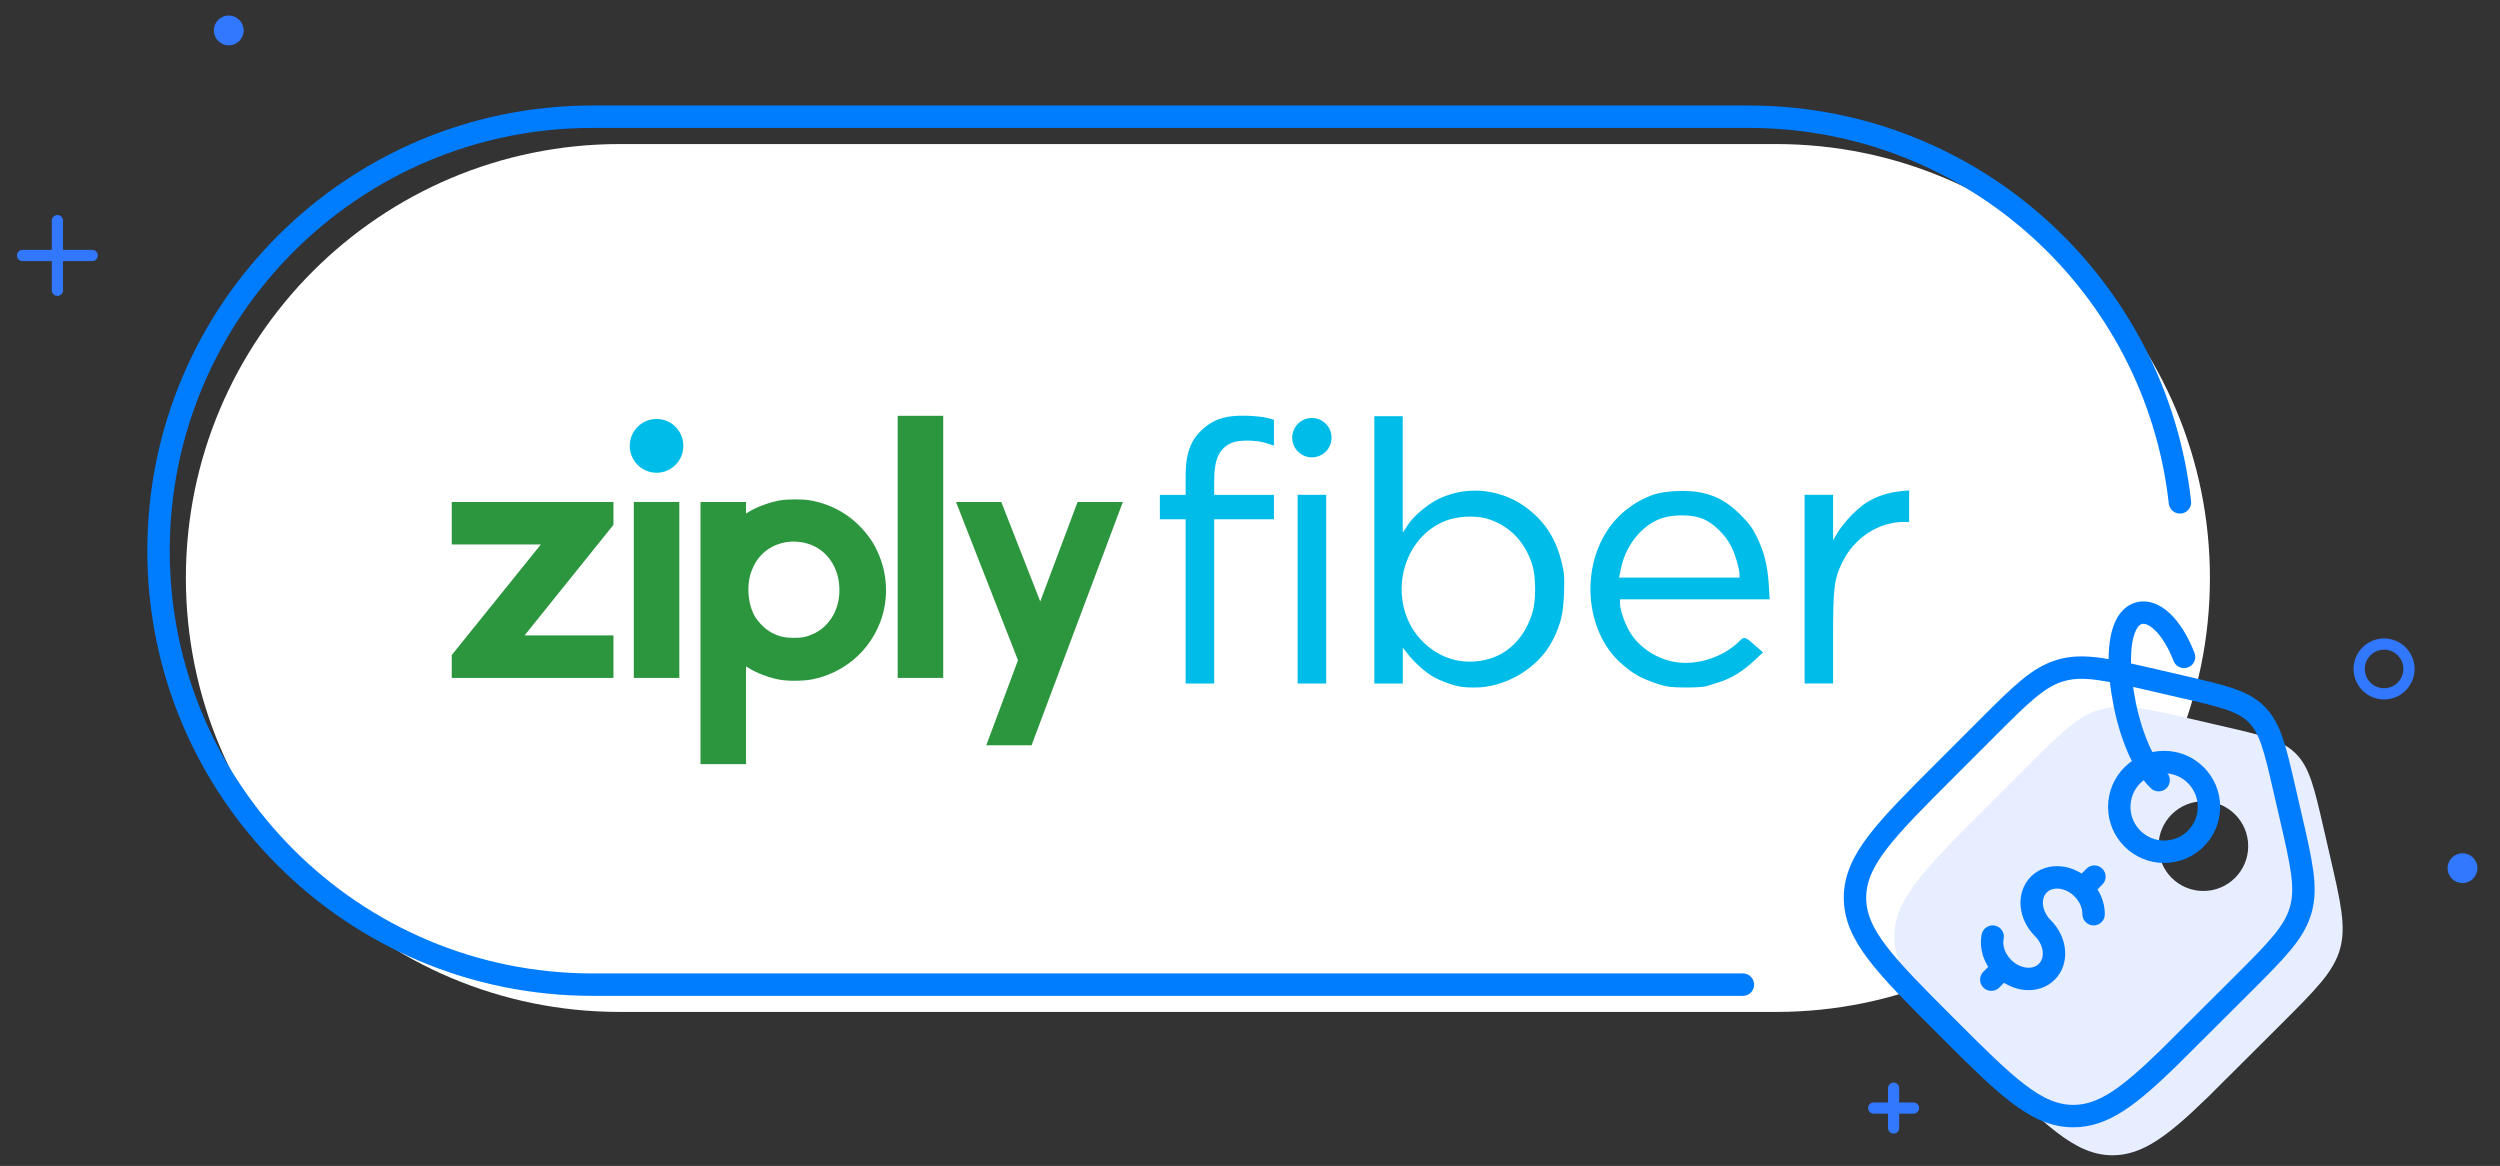<?xml version="1.0" encoding="UTF-8"?>
<svg xmlns="http://www.w3.org/2000/svg" width="446" height="208" viewBox="0 0 446 208" fill="none">
  <rect x="0" y="0" width="446" height="208" fill="#333333" stroke="none"/>
  <path d="M316.83 25.699H110.58C67.822 25.699 33.16 60.359 33.16 103.114C33.16 145.869 67.822 180.529 110.58 180.529H316.83C359.588 180.529 394.25 145.869 394.25 103.114C394.25 60.359 359.588 25.699 316.83 25.699Z" fill="white"></path>
  <path d="M388.9 89.62C384.61 50.92 351.8 20.82 311.96 20.82H105.7C62.94 20.82 28.28 55.48 28.28 98.24C28.28 141 62.94 175.66 105.7 175.66H310.93" stroke="#007CFF" stroke-width="4" stroke-linecap="round" stroke-linejoin="round"></path>
  <path d="M40.81 8.09C42.279 8.09 43.47 6.899 43.47 5.43C43.47 3.96 42.279 2.77 40.81 2.77C39.341 2.77 38.15 3.96 38.15 5.43C38.15 6.899 39.341 8.09 40.81 8.09Z" fill="#3278FF"></path>
  <path d="M10.239 39.359V51.789" stroke="#3278FF" stroke-width="2" stroke-linecap="round" stroke-linejoin="round"></path>
  <path d="M4.02 45.58H16.45" stroke="#3278FF" stroke-width="2" stroke-linecap="round" stroke-linejoin="round"></path>
  <path d="M425.32 123.78C427.772 123.78 429.76 121.793 429.76 119.34C429.76 116.888 427.772 114.9 425.32 114.9C422.868 114.9 420.88 116.888 420.88 119.34C420.88 121.793 422.868 123.78 425.32 123.78Z" stroke="#3278FF" stroke-width="2" stroke-linecap="round" stroke-linejoin="round"></path>
  <path d="M439.31 157.541C440.779 157.541 441.97 156.35 441.97 154.881C441.97 153.412 440.779 152.221 439.31 152.221C437.841 152.221 436.65 153.412 436.65 154.881C436.65 156.35 437.841 157.541 439.31 157.541Z" fill="#3278FF"></path>
  <path d="M337.819 194.131V201.231" stroke="#3278FF" stroke-width="2" stroke-linecap="round" stroke-linejoin="round"></path>
  <path d="M334.27 197.682H341.37" stroke="#3278FF" stroke-width="2" stroke-linecap="round" stroke-linejoin="round"></path>
  <path d="M415.64 152.571L414.51 147.661C412.86 140.491 412.03 136.911 409.58 134.451C407.13 131.991 403.54 131.171 396.37 129.521L391.46 128.381C382.94 126.421 378.68 125.431 374.67 126.581C370.66 127.731 367.57 130.821 361.39 137.001L354.07 144.321C343.31 155.081 337.93 160.461 337.93 167.141C337.93 173.821 343.31 179.201 354.06 189.961C364.81 200.721 370.2 206.101 376.88 206.101C382.25 206.101 386.78 202.631 393.93 195.681L407.02 182.641C413.2 176.461 416.29 173.371 417.44 169.361C418.59 165.351 417.61 161.091 415.64 152.571ZM393.08 158.951C388.66 158.951 385.08 155.371 385.08 150.951C385.08 146.531 388.66 142.951 393.08 142.951C397.5 142.951 401.08 146.531 401.08 150.951C401.08 155.371 397.5 158.951 393.08 158.951Z" fill="#E7EEFF"></path>
  <path d="M357.37 172.661C359.72 175.001 363.2 175.321 365.15 173.361C367.11 171.411 366.79 167.921 364.44 165.581C362.1 163.241 361.78 159.761 363.73 157.801C365.68 155.851 369.17 156.161 371.51 158.511C372.84 159.831 373.51 161.521 373.5 163.091M355.25 174.771L357.37 172.651C355.77 171.051 355.11 168.911 355.49 167.091M373.64 156.391L371.52 158.511" stroke="#007CFF" stroke-width="4" stroke-linecap="round" stroke-linejoin="round"></path>
  <path d="M400.02 175.651C406.2 169.471 409.29 166.381 410.44 162.371C411.59 158.361 410.61 154.101 408.64 145.581L407.51 140.671C405.86 133.501 405.03 129.921 402.58 127.461C400.13 125.001 396.54 124.181 389.37 122.531L384.46 121.391C375.94 119.431 371.68 118.441 367.67 119.591C363.66 120.741 360.57 123.831 354.39 130.011L347.07 137.331C336.31 148.091 330.93 153.471 330.93 160.151C330.93 166.831 336.31 172.211 347.06 182.971C357.82 193.731 363.2 199.111 369.88 199.111C375.25 199.111 379.78 195.641 386.93 188.691L400.02 175.651Z" stroke="#007CFF" stroke-width="4" stroke-linecap="round" stroke-linejoin="round"></path>
  <path d="M386.08 151.951C390.498 151.951 394.08 148.369 394.08 143.951C394.08 139.533 390.498 135.951 386.08 135.951C381.662 135.951 378.08 139.533 378.08 143.951C378.08 148.369 381.662 151.951 386.08 151.951Z" stroke="#007CFF" stroke-width="4" stroke-linecap="round" stroke-linejoin="round"></path>
  <path d="M385.1 139.18C383.86 138.02 382.66 136.15 381.59 133.8C380.57 131.5 379.67 128.73 379.06 125.68C378.75 124.14 378.52 122.67 378.38 121.31C377.66 114.64 378.85 110.11 381.61 109.38C384.22 108.71 387.46 111.61 389.63 117.19" stroke="#007CFF" stroke-width="4" stroke-linecap="round" stroke-linejoin="round"></path>
  <path d="M170.55 89.551L181.61 117.791L175.95 132.961H184.03L200.32 89.551H192.24L185.58 107.301L178.63 89.551H170.55Z" fill="#2C963E"></path>
  <path d="M113.07 89.551V120.941H121.19V89.551H113.07Z" fill="#2C963E"></path>
  <path d="M80.59 89.551V97.131H96.49L80.59 116.861V120.941H109.44V113.361H93.58L109.44 93.631V89.551H80.59Z" fill="#2C963E"></path>
  <path d="M141.85 89.09C140.84 89.09 139.82 89.15 139.1 89.28C137.26 89.6 134.91 90.47 133.5 91.36L133.09 91.62V89.56H124.97V136.32H133.09V118.88L133.55 119.17C135.03 120.09 137.06 120.86 138.99 121.24C140.52 121.54 143.39 121.51 145 121.18C150.55 120.04 155.06 116.21 157.05 110.94C158.58 106.9 158.38 102.29 156.51 98.33C155.93 97.09 155.56 96.49 154.68 95.35C152.19 92.13 148.63 89.99 144.57 89.27C143.87 89.15 142.87 89.09 141.86 89.09H141.85ZM141.75 96.63C144.44 96.66 146.88 97.95 148.29 100.14C149.21 101.57 149.65 102.99 149.74 104.82C149.91 108.42 148.2 111.56 145.29 112.99C144.74 113.26 143.95 113.55 143.51 113.64C142.39 113.87 140.5 113.84 139.48 113.58C138.1 113.22 136.95 112.57 135.96 111.58C135.48 111.1 134.91 110.4 134.69 110.01C133.8 108.47 133.38 106.37 133.55 104.28C133.65 103 133.89 102.16 134.48 100.94C135.62 98.58 137.88 97.01 140.59 96.68C140.98 96.63 141.37 96.61 141.75 96.62V96.63Z" fill="#2C963E"></path>
  <path d="M160.149 74.18V120.94H168.269V74.18H160.149Z" fill="#2C963E"></path>
  <path d="M117.13 84.34C119.77 84.34 121.91 82.19 121.91 79.54C121.91 76.89 119.77 74.74 117.13 74.74C114.49 74.74 112.35 76.89 112.35 79.54C112.35 82.19 114.49 84.34 117.13 84.34Z" fill="#00BCE9"></path>
  <path d="M231.5 88.279V121.939H236.59V88.279H231.5Z" fill="#00BCE9"></path>
  <path d="M299.069 87.61C297.489 87.68 295.949 87.9 294.969 88.25C291.549 89.46 288.669 91.7 286.719 94.68C281.989 101.89 282.999 112.55 288.919 118.07C291.139 120.13 292.639 120.99 295.909 122.07C297.289 122.52 298.169 122.63 300.619 122.65C302.279 122.66 303.959 122.56 304.369 122.43C304.779 122.3 305.829 121.97 306.699 121.7C308.839 121.03 310.879 119.78 312.869 117.93L314.519 116.39L313.349 115.35C311.289 113.52 311.199 113.49 310.269 114.42C307.449 117.23 302.739 118.76 298.869 118.11C295.319 117.52 292.069 115.25 290.499 112.29C289.679 110.74 288.999 108.62 288.999 107.6V106.92H315.709L315.549 104.28C315.349 100.96 314.709 98.4 313.419 95.78C312.619 94.15 312.009 93.32 310.449 91.78C308.209 89.56 306.239 88.46 303.449 87.87C302.269 87.62 300.629 87.54 299.049 87.61H299.069ZM299.849 91.94C301.439 91.92 302.999 92.17 304.099 92.69C305.839 93.51 307.799 95.45 308.789 97.36C309.529 98.78 310.329 101.46 310.329 102.52V103.05H288.839L289.179 101.42C289.949 97.66 292.349 94.39 295.469 92.85C296.669 92.26 298.269 91.96 299.859 91.94H299.849Z" fill="#00BCE9"></path>
  <path d="M340.589 87.481L339.019 87.641C336.789 87.871 334.609 88.6 332.939 89.68C331.209 90.8 328.839 93.29 327.789 95.081C327.529 95.52 327.279 95.96 327.019 96.4V88.27H321.939V121.93H327.019V113.96C327.019 104.72 327.199 103.29 328.709 100.23C330.809 95.96 335.129 93.13 339.559 93.121H340.589V87.481Z" fill="#00BCE9"></path>
  <path d="M245.18 74.231V121.94H250.26V115.55C250.31 115.55 251.3 116.99 252.35 118.03C254.56 120.23 255.91 121.08 258.61 121.99C260.17 122.52 261.01 122.64 262.93 122.66C268.64 122.69 274.5 119.17 277.02 114.19C278.43 111.41 278.9 109.44 279.02 105.83C279.12 102.89 279.06 102.14 278.59 100.26C277.6 96.251 275.77 93.32 272.77 90.921C268.26 87.3 262.07 86.51 256.91 88.88C255 89.76 252.73 91.57 251.46 93.221C250.99 93.831 250.35 94.971 250.25 94.981V74.251H245.17L245.18 74.231ZM261.7 92.171C263.1 92.111 264.49 92.251 265.59 92.621C269.47 93.91 272.17 96.79 273.42 100.99C274.01 102.97 274.02 107.23 273.42 109.18C271.99 113.93 268.84 117 264.57 117.81C260.62 118.56 256.93 117.45 253.99 114.63C247.36 108.26 249.42 96.38 257.76 92.96C258.89 92.501 260.29 92.231 261.69 92.16L261.7 92.171Z" fill="#00BCE9"></path>
  <path d="M222.05 74.16C218.9 74.12 216.92 74.66 215.15 76.07C212.7 78.01 211.52 80.31 211.52 84.89V88.28H206.92V92.64H211.52V121.94H216.61V92.64H227.27V88.28H216.61V85.75C216.61 81.87 217.53 79.93 219.81 78.97C220.96 78.49 223.81 78.48 225.57 78.96C226.3 79.16 227.27 79.49 227.27 79.49V74.89L225.94 74.53C225.27 74.35 223.53 74.18 222.07 74.16H222.05Z" fill="#00BCE9"></path>
  <path d="M234.04 81.59C235.98 81.59 237.55 80.02 237.55 78.08C237.55 76.14 235.98 74.57 234.04 74.57C232.1 74.57 230.53 76.14 230.53 78.08C230.53 80.02 232.1 81.59 234.04 81.59Z" fill="#00BCE9"></path>
</svg>
